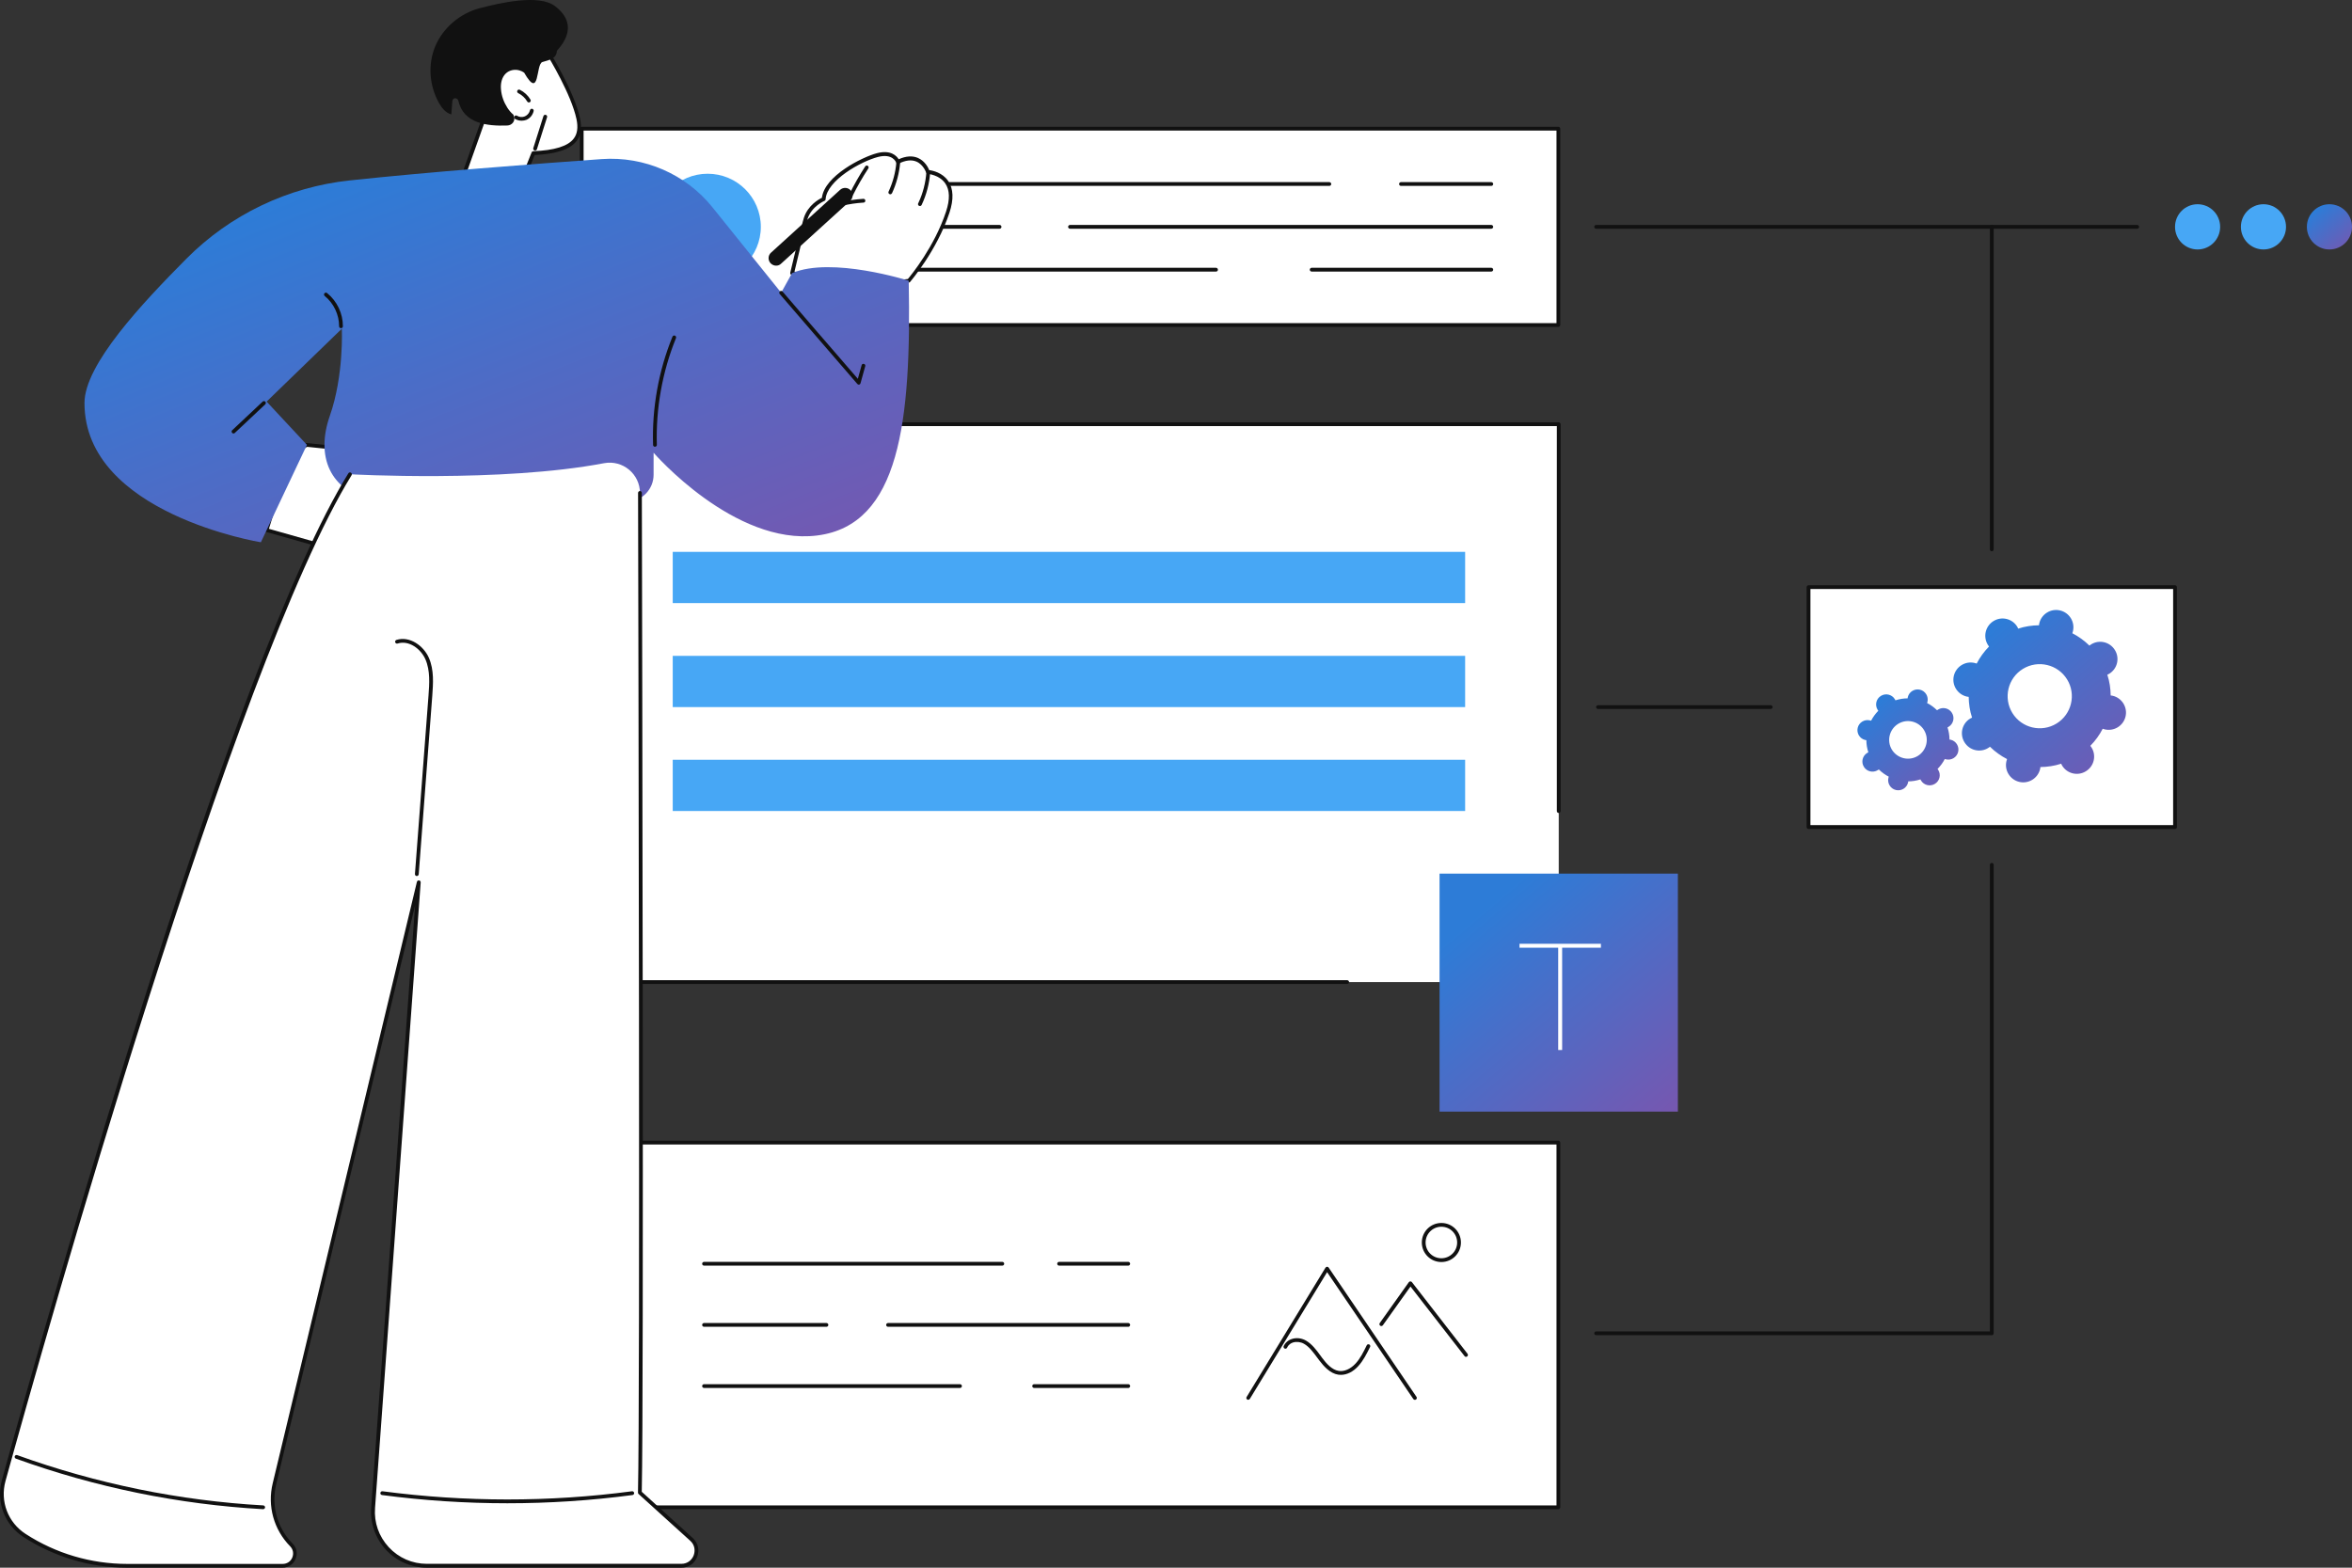 <svg width="270" height="180" viewBox="0 0 270 180" fill="none" xmlns="http://www.w3.org/2000/svg">
<rect x="0" y="0" width="270" height="180" fill="#333333" stroke="none"/>
<g clip-path="url(#clip0_142_4272)">
<path d="M178.896 131.193H66.777V173.066H178.896V131.193Z" fill="white"/>
<path d="M178.886 173.282H66.777C66.659 173.282 66.561 173.184 66.561 173.066V131.193C66.561 131.075 66.659 130.977 66.777 130.977H178.896C179.014 130.977 179.112 131.075 179.112 131.193V173.066C179.102 173.184 179.004 173.282 178.886 173.282ZM66.994 172.849H178.679V131.41H66.994V172.849Z" fill="#111111"/>
<path d="M143.286 160.721C143.247 160.721 143.207 160.711 143.178 160.692C143.079 160.633 143.04 160.495 143.109 160.397L152.159 145.554C152.199 145.495 152.267 145.456 152.336 145.446C152.405 145.456 152.484 145.475 152.524 145.544L162.608 160.387C162.677 160.485 162.647 160.623 162.549 160.692C162.45 160.761 162.312 160.731 162.243 160.633L152.346 146.066L143.473 160.623C143.424 160.692 143.355 160.721 143.286 160.721Z" fill="#111111"/>
<path d="M168.29 155.793C168.221 155.793 168.161 155.764 168.122 155.705L161.918 147.718L158.747 152.164C158.678 152.262 158.54 152.282 158.442 152.213C158.343 152.144 158.323 152.007 158.392 151.908L161.731 147.216C161.77 147.157 161.839 147.128 161.908 147.128C161.977 147.128 162.046 147.157 162.085 147.216L168.467 155.439C168.536 155.538 168.526 155.666 168.427 155.744C168.378 155.774 168.329 155.793 168.29 155.793Z" fill="#111111"/>
<path d="M165.464 144.905C164.223 144.905 163.219 143.902 163.219 142.662C163.219 141.423 164.223 140.42 165.464 140.42C166.705 140.42 167.709 141.423 167.709 142.662C167.709 143.902 166.705 144.905 165.464 144.905ZM165.464 140.852C164.469 140.852 163.652 141.659 163.652 142.662C163.652 143.666 164.46 144.472 165.464 144.472C166.459 144.472 167.276 143.666 167.276 142.662C167.276 141.659 166.469 140.852 165.464 140.852Z" fill="#111111"/>
<path d="M153.931 157.859C153.833 157.859 153.725 157.849 153.626 157.839C152.681 157.692 151.962 156.875 151.44 156.187C151.361 156.089 151.292 155.99 151.213 155.882C150.76 155.272 150.298 154.633 149.687 154.289C149.303 154.072 148.83 154.023 148.436 154.141C148.22 154.21 147.924 154.367 147.757 154.731C147.708 154.839 147.58 154.889 147.471 154.839C147.363 154.79 147.314 154.662 147.363 154.554C147.55 154.161 147.875 153.875 148.308 153.738C148.82 153.57 149.411 153.639 149.904 153.915C150.593 154.308 151.095 154.977 151.568 155.626C151.637 155.725 151.716 155.823 151.785 155.921C152.257 156.551 152.897 157.289 153.685 157.407C154.315 157.505 155.025 157.19 155.606 156.571C156.157 155.98 156.531 155.213 156.896 154.466C156.945 154.357 157.073 154.318 157.181 154.367C157.29 154.416 157.329 154.554 157.28 154.652C156.896 155.43 156.502 156.226 155.911 156.866C155.33 157.505 154.621 157.859 153.931 157.859Z" fill="#111111"/>
<path d="M129.517 145.318H121.58C121.462 145.318 121.363 145.22 121.363 145.102C121.363 144.984 121.462 144.885 121.58 144.885H129.517C129.636 144.885 129.734 144.984 129.734 145.102C129.734 145.22 129.636 145.318 129.517 145.318Z" fill="#111111"/>
<path d="M115.061 145.318H80.82C80.702 145.318 80.603 145.22 80.603 145.102C80.603 144.984 80.702 144.885 80.82 144.885H115.061C115.18 144.885 115.278 144.984 115.278 145.102C115.278 145.22 115.18 145.318 115.061 145.318Z" fill="#111111"/>
<path d="M129.517 152.341H101.943C101.825 152.341 101.727 152.243 101.727 152.125C101.727 152.007 101.825 151.908 101.943 151.908H129.517C129.636 151.908 129.734 152.007 129.734 152.125C129.734 152.243 129.636 152.341 129.517 152.341Z" fill="#111111"/>
<path d="M94.873 152.341H80.82C80.702 152.341 80.603 152.243 80.603 152.125C80.603 152.007 80.702 151.908 80.82 151.908H94.873C94.991 151.908 95.09 152.007 95.09 152.125C95.09 152.243 94.991 152.341 94.873 152.341Z" fill="#111111"/>
<path d="M129.518 159.364H118.715C118.597 159.364 118.498 159.266 118.498 159.148C118.498 159.03 118.597 158.931 118.715 158.931H129.518C129.636 158.931 129.735 159.03 129.735 159.148C129.735 159.266 129.636 159.364 129.518 159.364Z" fill="#111111"/>
<path d="M110.206 159.364H80.82C80.702 159.364 80.603 159.266 80.603 159.148C80.603 159.03 80.702 158.931 80.82 158.931H110.206C110.324 158.931 110.423 159.03 110.423 159.148C110.423 159.266 110.324 159.364 110.206 159.364Z" fill="#111111"/>
<path d="M178.936 48.708H66.492V112.761H178.936V48.708Z" fill="white"/>
<path d="M154.65 112.977H66.492C66.374 112.977 66.275 112.879 66.275 112.761V48.708C66.275 48.59 66.374 48.492 66.492 48.492H178.935C179.054 48.492 179.152 48.59 179.152 48.708V93.128C179.152 93.246 179.054 93.344 178.935 93.344C178.817 93.344 178.719 93.246 178.719 93.128V48.925H66.709V112.544H154.65C154.769 112.544 154.867 112.643 154.867 112.761C154.867 112.879 154.769 112.977 154.65 112.977Z" fill="#111111"/>
<path d="M168.192 63.364H77.227V69.246H168.192V63.364Z" fill="#47A7F5"/>
<path d="M168.192 75.305H77.227V81.187H168.192V75.305Z" fill="#47A7F5"/>
<path d="M168.192 87.236H77.227V93.118H168.192V87.236Z" fill="#47A7F5"/>
<path d="M192.613 100.308H165.256V127.633H192.613V100.308Z" fill="url(#paint0_linear_142_4272)"/>
<path d="M183.769 108.816H179.328V120.561H178.875V108.816H174.434V108.364H183.779V108.816H183.769Z" fill="white"/>
<path d="M178.896 14.774H66.777V37.308H178.896V14.774Z" fill="white"/>
<path d="M178.886 37.534H66.777C66.659 37.534 66.561 37.436 66.561 37.318V14.774C66.561 14.656 66.659 14.557 66.777 14.557H178.896C179.014 14.557 179.112 14.656 179.112 14.774V37.308C179.102 37.436 179.004 37.534 178.886 37.534ZM66.994 37.102H178.679V14.99H66.994V37.102Z" fill="#111111"/>
<path d="M81.235 19.948C77.867 19.948 75.129 22.682 75.129 26.046C75.129 27.384 75.562 28.623 76.291 29.626L75.129 32.144L77.719 31.033C78.713 31.731 79.925 32.144 81.235 32.144C84.603 32.144 87.34 29.41 87.34 26.046C87.34 22.672 84.603 19.948 81.235 19.948Z" fill="#47A7F5"/>
<path d="M171.196 21.344H160.826C160.708 21.344 160.609 21.246 160.609 21.128C160.609 21.01 160.708 20.912 160.826 20.912H171.196C171.314 20.912 171.413 21.01 171.413 21.128C171.413 21.246 171.314 21.344 171.196 21.344Z" fill="#111111"/>
<path d="M152.602 21.344H96.4C96.282 21.344 96.184 21.246 96.184 21.128C96.184 21.01 96.282 20.912 96.4 20.912H152.602C152.72 20.912 152.819 21.01 152.819 21.128C152.819 21.246 152.72 21.344 152.602 21.344Z" fill="#111111"/>
<path d="M171.195 26.262H122.832C122.714 26.262 122.615 26.164 122.615 26.046C122.615 25.928 122.714 25.829 122.832 25.829H171.195C171.313 25.829 171.412 25.928 171.412 26.046C171.412 26.164 171.313 26.262 171.195 26.262Z" fill="#111111"/>
<path d="M114.747 26.262H96.4C96.282 26.262 96.184 26.164 96.184 26.046C96.184 25.928 96.282 25.829 96.4 25.829H114.747C114.865 25.829 114.964 25.928 114.964 26.046C114.964 26.164 114.865 26.262 114.747 26.262Z" fill="#111111"/>
<path d="M171.196 31.18H150.574C150.456 31.18 150.357 31.082 150.357 30.964C150.357 30.846 150.456 30.747 150.574 30.747H171.196C171.314 30.747 171.412 30.846 171.412 30.964C171.412 31.082 171.314 31.18 171.196 31.18Z" fill="#111111"/>
<path d="M139.603 31.18H96.4C96.282 31.18 96.184 31.082 96.184 30.964C96.184 30.846 96.282 30.747 96.4 30.747H139.593C139.711 30.747 139.81 30.846 139.81 30.964C139.82 31.082 139.721 31.18 139.603 31.18Z" fill="#111111"/>
<path d="M53.355 19.78L56.142 11.931C56.142 11.931 54.882 8.351 57.088 6.6C59.284 4.839 62.868 5.971 62.868 5.971C62.868 5.971 65.724 10.525 66.384 13.623C66.867 15.895 65.823 17.38 61.234 17.567L60.357 19.77H53.355V19.78Z" fill="white"/>
<path d="M60.347 19.997H53.346C53.277 19.997 53.208 19.967 53.168 19.908C53.129 19.849 53.119 19.78 53.139 19.712L55.906 11.941C55.729 11.39 54.803 8.154 56.94 6.443C59.205 4.633 62.77 5.734 62.918 5.774C62.967 5.793 63.006 5.823 63.036 5.862C63.154 6.049 65.921 10.485 66.581 13.594C66.817 14.695 66.68 15.541 66.177 16.2C65.439 17.154 63.863 17.675 61.372 17.803L60.544 19.879C60.515 19.938 60.436 19.997 60.347 19.997ZM53.661 19.564H60.2L61.027 17.498C61.056 17.42 61.135 17.37 61.224 17.361C63.666 17.262 65.183 16.79 65.852 15.925C66.276 15.384 66.384 14.646 66.177 13.672C65.577 10.849 63.085 6.738 62.731 6.157C62.209 6.01 59.136 5.243 57.226 6.767C55.167 8.41 56.339 11.823 56.349 11.862C56.369 11.912 56.369 11.961 56.349 12.01L53.661 19.564Z" fill="#111111"/>
<path d="M61.43 17.282C61.41 17.282 61.391 17.282 61.361 17.272C61.243 17.233 61.184 17.115 61.223 16.997L62.385 13.328C62.425 13.21 62.543 13.151 62.661 13.19C62.779 13.229 62.838 13.348 62.799 13.466L61.637 17.134C61.607 17.223 61.519 17.282 61.43 17.282Z" fill="#111111"/>
<path d="M63.705 0.698C61.853 -0.708 57.353 0.344 55.058 0.944C52.774 1.544 50.843 3.226 49.967 5.311C49.091 7.407 49.278 9.846 50.4 11.833C50.715 12.393 51.159 12.954 51.809 13.141C51.848 12.679 51.877 12.207 51.917 11.744C51.927 11.547 51.976 11.312 52.212 11.282C52.4 11.262 52.577 11.39 52.616 11.567C53.207 14.174 55.886 14.498 58.239 14.41C58.801 14.39 59.185 13.859 58.998 13.357C58.978 13.298 58.958 13.229 58.938 13.171C58.663 12.944 58.436 12.669 58.239 12.364C57.836 11.734 57.57 11.007 57.511 10.259C57.451 9.62 57.58 8.902 58.062 8.439C58.486 8.036 59.116 7.918 59.667 8.095C59.854 8.154 60.022 8.233 60.169 8.341C62.011 11.557 61.479 7.357 62.267 7.121C62.986 6.905 63.892 6.748 63.922 5.862C63.931 5.705 66.915 3.138 63.705 0.698Z" fill="#111111"/>
<path d="M59.883 13.859C59.617 13.859 59.352 13.79 59.125 13.652C59.027 13.594 58.987 13.456 59.056 13.357C59.115 13.259 59.253 13.22 59.352 13.289C59.617 13.456 59.972 13.485 60.258 13.357C60.553 13.229 60.77 12.964 60.839 12.659C60.868 12.541 60.977 12.462 61.095 12.492C61.213 12.521 61.282 12.63 61.262 12.748C61.164 13.19 60.849 13.584 60.425 13.761C60.258 13.82 60.071 13.859 59.883 13.859Z" fill="#111111"/>
<path d="M60.71 11.764C60.631 11.764 60.562 11.725 60.523 11.656C60.287 11.243 59.913 10.908 59.489 10.692C59.381 10.643 59.331 10.515 59.391 10.407C59.44 10.298 59.568 10.249 59.676 10.308C60.178 10.554 60.612 10.957 60.897 11.439C60.956 11.538 60.927 11.675 60.819 11.734C60.789 11.754 60.749 11.764 60.71 11.764Z" fill="#111111"/>
<path d="M90.936 31.367C90.936 31.367 99.543 32.902 104.329 32.243C104.329 32.243 107.362 28.751 108.809 24.364C110.257 19.977 106.525 19.751 106.525 19.751C106.525 19.751 105.747 17.253 103.078 18.58C103.078 18.58 102.664 17.302 100.744 17.803C98.824 18.305 94.707 20.528 94.569 22.859C94.569 22.859 93.043 23.469 92.511 25.043C92.245 25.829 90.936 31.367 90.936 31.367Z" fill="white"/>
<path d="M101.522 32.616C96.805 32.616 90.965 31.593 90.896 31.574C90.837 31.564 90.787 31.525 90.748 31.475C90.719 31.426 90.709 31.367 90.719 31.308C90.768 31.082 92.038 25.751 92.294 24.974C92.767 23.577 93.959 22.898 94.352 22.712C94.648 20.194 98.961 18.039 100.675 17.587C102.25 17.174 102.93 17.902 103.166 18.285C103.994 17.912 104.732 17.862 105.362 18.128C106.16 18.472 106.544 19.22 106.672 19.534C107.076 19.584 108.199 19.82 108.858 20.794C109.449 21.669 109.498 22.889 108.996 24.413C107.549 28.79 104.506 32.331 104.476 32.37C104.437 32.41 104.397 32.439 104.338 32.439C103.511 32.567 102.546 32.616 101.522 32.616ZM91.201 31.19C92.58 31.426 99.936 32.597 104.22 32.036C104.624 31.554 107.293 28.279 108.602 24.295C109.065 22.908 109.036 21.816 108.514 21.059C107.834 20.066 106.524 19.967 106.515 19.967C106.426 19.957 106.347 19.898 106.318 19.82C106.318 19.81 106.012 18.895 105.195 18.551C104.634 18.315 103.954 18.393 103.166 18.787C103.107 18.816 103.048 18.816 102.989 18.797C102.93 18.777 102.891 18.728 102.871 18.659C102.861 18.62 102.477 17.587 100.793 18.02C98.823 18.531 94.914 20.715 94.776 22.879C94.776 22.957 94.717 23.036 94.638 23.066C94.628 23.075 93.19 23.666 92.708 25.121C92.481 25.79 91.447 30.148 91.201 31.19Z" fill="#111111"/>
<path d="M102.2 22.308C102.171 22.308 102.141 22.298 102.112 22.288C102.004 22.239 101.954 22.111 102.004 22.003C102.496 20.941 102.801 19.82 102.9 18.649C102.91 18.531 103.018 18.443 103.136 18.453C103.254 18.462 103.343 18.57 103.333 18.689C103.225 19.908 102.91 21.079 102.397 22.19C102.358 22.259 102.279 22.308 102.2 22.308Z" fill="#111111"/>
<path d="M105.599 23.656C105.569 23.656 105.54 23.646 105.51 23.636C105.402 23.587 105.353 23.459 105.402 23.351L105.431 23.292C105.431 23.282 105.441 23.282 105.441 23.272C105.953 22.18 106.259 20.971 106.347 19.761C106.357 19.643 106.456 19.554 106.574 19.554C106.692 19.564 106.781 19.662 106.781 19.78C106.692 21.059 106.357 22.357 105.806 23.518C105.766 23.607 105.688 23.656 105.599 23.656Z" fill="#111111"/>
<path d="M94.49 24.295C94.402 24.295 94.313 24.236 94.284 24.148C94.244 24.039 94.303 23.912 94.412 23.872C95.987 23.311 97.317 22.948 99.109 22.829C99.227 22.82 99.336 22.908 99.336 23.036C99.346 23.154 99.257 23.262 99.129 23.262C97.386 23.37 96.086 23.734 94.55 24.275C94.54 24.295 94.51 24.295 94.49 24.295Z" fill="#111111"/>
<path d="M97.671 22.662C97.641 22.662 97.602 22.652 97.573 22.643C97.464 22.593 97.425 22.456 97.474 22.357C98.026 21.236 98.646 20.144 99.326 19.102C99.394 19.003 99.522 18.974 99.621 19.043C99.719 19.111 99.749 19.239 99.68 19.338C99.01 20.361 98.39 21.443 97.848 22.544C97.829 22.613 97.75 22.662 97.671 22.662Z" fill="#111111"/>
<path d="M89.093 30.502C88.857 30.502 88.63 30.403 88.453 30.216C88.138 29.862 88.157 29.321 88.512 29.007L96.44 21.797C96.794 21.482 97.336 21.502 97.651 21.856C97.966 22.21 97.946 22.751 97.592 23.066L89.664 30.275C89.507 30.433 89.3 30.502 89.093 30.502Z" fill="#111111"/>
<path d="M39.144 63.285L30.605 60.866C30.605 60.866 33.196 51.777 35.234 51.079L42.6 51.846L39.144 63.285Z" fill="white"/>
<path d="M39.144 63.502C39.124 63.502 39.105 63.502 39.085 63.492L30.547 61.072C30.488 61.053 30.448 61.023 30.419 60.974C30.389 60.925 30.379 60.866 30.399 60.807C30.665 59.862 33.078 51.59 35.165 50.882C35.195 50.872 35.224 50.872 35.254 50.872L42.62 51.639C42.689 51.649 42.738 51.679 42.778 51.738C42.817 51.797 42.827 51.856 42.807 51.925L39.351 63.344C39.321 63.443 39.242 63.502 39.144 63.502ZM30.872 60.718L38.996 63.02L42.325 52.033L35.264 51.305C33.727 51.925 31.64 58.102 30.872 60.718Z" fill="#111111"/>
<path d="M29.947 62.262L35.235 51.079L30.606 46.111L39.243 37.741C39.243 37.741 39.489 43.111 37.864 47.744C36.239 52.367 37.805 56.37 42.867 57.492C46.895 58.387 64.867 57.856 72.046 57.6C73.711 57.541 75.03 56.174 75.03 54.511V51.984C75.03 51.984 84.287 62.675 93.8 61.485C103.313 60.295 104.623 48.364 104.318 32.233C104.318 32.233 95.494 29.42 90.925 31.357L89.674 33.61L81.796 23.813C78.723 19.987 73.967 17.921 69.072 18.266C61.263 18.826 49.16 19.751 40.159 20.715C33.049 21.472 26.411 24.649 21.379 29.725C16.356 34.79 9.699 41.843 9.699 46.269C9.689 58.987 29.947 62.262 29.947 62.262Z" fill="url(#paint1_linear_142_4272)"/>
<path d="M75.188 51.295C75.069 51.295 74.971 51.207 74.971 51.089C74.833 46.869 75.601 42.571 77.197 38.656C77.246 38.547 77.364 38.489 77.482 38.538C77.59 38.587 77.65 38.705 77.6 38.823C76.034 42.679 75.276 46.918 75.404 51.079C75.414 51.187 75.316 51.285 75.188 51.295C75.197 51.295 75.197 51.295 75.188 51.295Z" fill="#111111"/>
<path d="M39.145 37.682C39.027 37.682 38.929 37.584 38.929 37.466C38.938 36.148 38.308 34.81 37.274 33.984C37.186 33.905 37.166 33.767 37.245 33.679C37.324 33.59 37.461 33.571 37.55 33.649C38.692 34.574 39.372 36 39.362 37.475C39.362 37.584 39.264 37.682 39.145 37.682Z" fill="#111111"/>
<path d="M26.805 49.77C26.746 49.77 26.687 49.751 26.648 49.702C26.569 49.613 26.569 49.475 26.658 49.397L30.154 46.111C30.242 46.033 30.38 46.033 30.459 46.121C30.538 46.21 30.538 46.348 30.449 46.426L26.953 49.712C26.914 49.751 26.864 49.77 26.805 49.77Z" fill="#111111"/>
<path d="M98.586 44.164C98.527 44.164 98.468 44.134 98.419 44.085C97.267 42.767 89.585 33.846 89.507 33.757C89.428 33.669 89.438 33.531 89.526 33.453C89.615 33.374 89.753 33.384 89.832 33.472C89.9 33.561 96.715 41.479 98.478 43.495L98.911 41.931C98.941 41.813 99.059 41.744 99.177 41.784C99.295 41.813 99.364 41.931 99.325 42.049L98.783 44.007C98.764 44.085 98.704 44.144 98.626 44.164C98.616 44.154 98.606 44.164 98.586 44.164Z" fill="#111111"/>
<path d="M32.448 179.784H14.604C10.428 179.784 6.332 178.574 2.826 176.302C0.738 174.944 -0.237 172.397 0.423 169.997C5.495 151.652 26.825 76.052 40.169 54.453C40.169 54.453 57.57 55.426 69.339 53.184C71.486 52.78 73.465 54.423 73.465 56.607C73.514 76.908 73.701 160.692 73.455 171.393L79.383 176.764C80.565 177.836 79.807 179.793 78.212 179.793H49.013C45.408 179.793 42.562 176.725 42.838 173.134L48.077 101.311L31.513 170.361C30.902 172.879 31.631 175.534 33.453 177.393C34.329 178.279 33.699 179.784 32.448 179.784Z" fill="white"/>
<path d="M78.221 180H49.012C47.23 180 45.516 179.252 44.305 177.944C43.094 176.636 42.483 174.875 42.611 173.105L47.653 103.938L31.71 170.41C31.109 172.879 31.818 175.426 33.591 177.236C34.063 177.708 34.191 178.387 33.925 179.007C33.669 179.616 33.088 180 32.429 180H14.604C10.369 180 6.263 178.78 2.708 176.489C0.521 175.072 -0.473 172.446 0.216 169.948C6.223 148.22 26.825 75.659 39.992 54.344C40.051 54.246 40.189 54.206 40.287 54.275C40.386 54.334 40.425 54.472 40.356 54.571C26.884 76.377 4.904 154.593 0.63 170.056C-0.01 172.377 0.915 174.816 2.944 176.125C6.42 178.377 10.458 179.567 14.604 179.567H32.448C32.941 179.567 33.364 179.292 33.551 178.839C33.738 178.387 33.65 177.895 33.305 177.541C31.424 175.623 30.676 172.918 31.306 170.311L47.86 101.252C47.89 101.144 47.988 101.075 48.106 101.085C48.215 101.105 48.294 101.203 48.294 101.311L43.054 173.134C42.926 174.816 43.488 176.41 44.63 177.649C45.773 178.879 47.328 179.557 49.012 179.557H78.212C78.98 179.557 79.452 179.056 79.63 178.584C79.807 178.111 79.807 177.423 79.236 176.911L73.307 171.541C73.258 171.502 73.238 171.443 73.238 171.374C73.494 160.564 73.287 73.869 73.248 56.597C73.248 56.479 73.347 56.38 73.465 56.38C73.583 56.38 73.681 56.479 73.681 56.597C73.721 73.82 73.918 160.052 73.672 171.285L79.521 176.587C80.132 177.148 80.329 177.964 80.033 178.741C79.748 179.518 79.049 180 78.221 180Z" fill="#111111"/>
<path d="M47.85 100.584C47.84 100.584 47.84 100.584 47.831 100.584C47.712 100.574 47.624 100.466 47.634 100.348L49.19 79.869C49.288 78.531 49.406 77.007 48.835 75.698C48.313 74.508 46.944 73.475 45.644 73.888C45.526 73.928 45.408 73.859 45.369 73.751C45.329 73.633 45.398 73.515 45.507 73.475C47.033 72.993 48.628 74.154 49.229 75.521C49.849 76.928 49.721 78.502 49.623 79.898L48.067 100.377C48.057 100.495 47.959 100.584 47.85 100.584Z" fill="#111111"/>
<path d="M58.25 172.603C53.444 172.603 48.628 172.289 43.852 171.659C43.734 171.639 43.645 171.531 43.665 171.413C43.685 171.295 43.793 171.207 43.911 171.226C53.414 172.475 63.055 172.485 72.549 171.226C72.667 171.207 72.775 171.295 72.795 171.413C72.815 171.531 72.726 171.639 72.608 171.659C67.841 172.289 63.045 172.603 58.25 172.603Z" fill="#111111"/>
<path d="M30.204 173.282H30.194C20.543 172.741 11 170.793 1.822 167.479C1.714 167.439 1.654 167.311 1.694 167.203C1.733 167.095 1.861 167.036 1.97 167.075C11.108 170.37 20.622 172.308 30.223 172.849C30.341 172.859 30.43 172.957 30.43 173.075C30.42 173.193 30.322 173.282 30.204 173.282Z" fill="#111111"/>
<path d="M249.684 67.416H207.613V94.967H249.684V67.416Z" fill="white"/>
<path d="M249.683 95.184H207.613C207.495 95.184 207.396 95.085 207.396 94.967V67.416C207.396 67.298 207.495 67.2 207.613 67.2H249.683C249.802 67.2 249.9 67.298 249.9 67.416V94.967C249.9 95.085 249.802 95.184 249.683 95.184ZM207.83 94.741H249.467V67.633H207.83V94.741Z" fill="#111111"/>
<path d="M228.195 74.036C228.235 74.105 228.284 74.174 228.333 74.233C227.762 74.813 227.279 75.482 226.915 76.19C226.836 76.161 226.767 76.141 226.688 76.121C225.625 75.866 224.551 76.525 224.295 77.587C224.039 78.649 224.699 79.721 225.763 79.977C225.842 79.997 225.92 80.007 225.999 80.016C226.009 80.813 226.127 81.62 226.383 82.397C226.314 82.426 226.235 82.466 226.167 82.505C225.231 83.075 224.936 84.295 225.517 85.23C226.088 86.164 227.309 86.459 228.244 85.879C228.313 85.839 228.382 85.79 228.441 85.741C229.022 86.311 229.692 86.793 230.401 87.157C230.372 87.236 230.352 87.305 230.332 87.384C230.076 88.446 230.736 89.518 231.8 89.774C232.863 90.029 233.937 89.371 234.193 88.308C234.212 88.23 234.222 88.151 234.232 88.072C235.03 88.062 235.837 87.944 236.615 87.689C236.645 87.757 236.684 87.836 236.723 87.905C237.295 88.839 238.516 89.134 239.451 88.554C240.387 87.984 240.682 86.764 240.101 85.829C240.062 85.761 240.013 85.692 239.963 85.633C240.535 85.052 241.017 84.384 241.382 83.675C241.46 83.705 241.529 83.725 241.608 83.744C242.672 84 243.745 83.341 244.001 82.279C244.257 81.216 243.597 80.144 242.534 79.888C242.455 79.869 242.376 79.859 242.297 79.849C242.288 79.052 242.169 78.246 241.913 77.469C241.982 77.439 242.061 77.4 242.13 77.361C243.066 76.79 243.361 75.57 242.78 74.636C242.209 73.702 240.988 73.407 240.052 73.987C239.983 74.026 239.914 74.075 239.855 74.125C239.274 73.554 238.604 73.072 237.895 72.708C237.925 72.629 237.945 72.561 237.964 72.482C238.22 71.42 237.561 70.348 236.497 70.092C235.433 69.836 234.36 70.495 234.104 71.557C234.084 71.636 234.074 71.715 234.065 71.793C233.267 71.803 232.459 71.921 231.681 72.177C231.652 72.108 231.612 72.029 231.573 71.961C231.002 71.026 229.781 70.731 228.845 71.311C227.919 71.882 227.624 73.102 228.195 74.036ZM237.295 78.01C238.358 79.741 237.817 82.013 236.083 83.075C234.35 84.138 232.075 83.597 231.012 81.866C229.948 80.134 230.49 77.862 232.223 76.8C233.956 75.738 236.231 76.279 237.295 78.01Z" fill="url(#paint2_linear_142_4272)"/>
<path d="M215.541 81.492C215.57 81.531 215.59 81.57 215.62 81.61C215.285 81.954 215.009 82.338 214.793 82.751C214.753 82.731 214.704 82.721 214.655 82.712C214.034 82.564 213.404 82.948 213.256 83.567C213.109 84.187 213.493 84.816 214.113 84.964C214.162 84.974 214.202 84.984 214.251 84.984C214.251 85.456 214.33 85.918 214.477 86.38C214.438 86.4 214.389 86.42 214.349 86.449C213.798 86.784 213.63 87.502 213.965 88.043C214.3 88.594 215.019 88.761 215.561 88.426C215.6 88.397 215.639 88.377 215.679 88.348C216.023 88.682 216.408 88.967 216.821 89.174C216.801 89.213 216.792 89.262 216.782 89.311C216.634 89.931 217.018 90.561 217.639 90.708C218.259 90.856 218.889 90.472 219.037 89.853C219.047 89.803 219.057 89.764 219.057 89.715C219.529 89.715 219.992 89.636 220.455 89.489C220.475 89.528 220.494 89.577 220.524 89.616C220.859 90.167 221.578 90.335 222.119 90C222.671 89.666 222.838 88.948 222.503 88.407C222.474 88.367 222.454 88.328 222.425 88.289C222.759 87.944 223.045 87.561 223.252 87.148C223.291 87.167 223.34 87.177 223.39 87.187C224.01 87.335 224.64 86.951 224.788 86.331C224.936 85.712 224.552 85.082 223.931 84.934C223.882 84.925 223.843 84.915 223.793 84.915C223.793 84.443 223.715 83.98 223.567 83.518C223.606 83.498 223.656 83.479 223.695 83.449C224.246 83.115 224.414 82.397 224.079 81.856C223.744 81.305 223.025 81.138 222.484 81.472C222.444 81.502 222.405 81.521 222.366 81.551C222.021 81.216 221.637 80.931 221.223 80.725C221.243 80.685 221.253 80.636 221.263 80.587C221.41 79.967 221.026 79.338 220.406 79.19C219.785 79.043 219.155 79.426 219.007 80.046C218.998 80.095 218.988 80.135 218.988 80.184C218.515 80.184 218.052 80.262 217.589 80.41C217.57 80.371 217.55 80.321 217.52 80.282C217.186 79.731 216.467 79.564 215.925 79.898C215.374 80.233 215.206 80.941 215.541 81.492ZM220.869 83.823C221.489 84.836 221.174 86.164 220.16 86.793C219.145 87.413 217.816 87.098 217.186 86.085C216.565 85.072 216.88 83.744 217.895 83.115C218.919 82.485 220.248 82.81 220.869 83.823Z" fill="url(#paint3_linear_142_4272)"/>
<path d="M228.649 63.295C228.531 63.295 228.432 63.197 228.432 63.079V26.262H183.23C183.112 26.262 183.014 26.164 183.014 26.046C183.014 25.928 183.112 25.829 183.23 25.829H228.649C228.767 25.829 228.866 25.928 228.866 26.046V63.079C228.866 63.197 228.767 63.295 228.649 63.295Z" fill="#111111"/>
<path d="M203.271 81.403H183.447C183.329 81.403 183.23 81.305 183.23 81.187C183.23 81.069 183.329 80.971 183.447 80.971H203.271C203.389 80.971 203.488 81.069 203.488 81.187C203.488 81.305 203.389 81.403 203.271 81.403Z" fill="#111111"/>
<path d="M228.649 153.305H183.23C183.112 153.305 183.014 153.207 183.014 153.089C183.014 152.971 183.112 152.872 183.23 152.872H228.432V99.295C228.432 99.177 228.531 99.079 228.649 99.079C228.767 99.079 228.866 99.177 228.866 99.295V153.089C228.866 153.207 228.767 153.305 228.649 153.305Z" fill="#111111"/>
<path d="M245.34 26.262H228.648C228.53 26.262 228.432 26.164 228.432 26.046C228.432 25.928 228.53 25.829 228.648 25.829H245.34C245.459 25.829 245.557 25.928 245.557 26.046C245.557 26.164 245.459 26.262 245.34 26.262Z" fill="#111111"/>
<path d="M252.274 28.643C253.704 28.643 254.864 27.48 254.864 26.046C254.864 24.612 253.704 23.449 252.274 23.449C250.843 23.449 249.684 24.612 249.684 26.046C249.684 27.48 250.843 28.643 252.274 28.643Z" fill="#47A7F5"/>
<path d="M259.836 28.643C261.267 28.643 262.426 27.48 262.426 26.046C262.426 24.612 261.267 23.449 259.836 23.449C258.406 23.449 257.246 24.612 257.246 26.046C257.246 27.48 258.406 28.643 259.836 28.643Z" fill="#47A7F5"/>
<path d="M267.41 28.643C268.841 28.643 270 27.48 270 26.046C270 24.612 268.841 23.449 267.41 23.449C265.98 23.449 264.82 24.612 264.82 26.046C264.82 27.48 265.98 28.643 267.41 28.643Z" fill="url(#paint4_linear_142_4272)"/>
</g>
<defs>
<linearGradient id="paint0_linear_142_4272" x1="172.745" y1="102.358" x2="232.122" y2="172.355" gradientUnits="userSpaceOnUse">
<stop stop-color="#2D7CD7"/>
<stop offset="1" stop-color="#FF1267"/>
</linearGradient>
<linearGradient id="paint1_linear_142_4272" x1="35.612" y1="21.531" x2="101.9" y2="189.312" gradientUnits="userSpaceOnUse">
<stop stop-color="#2D7CD7"/>
<stop offset="1" stop-color="#FF1267"/>
</linearGradient>
<linearGradient id="paint2_linear_142_4272" x1="229.665" y1="71.521" x2="272.674" y2="122.222" gradientUnits="userSpaceOnUse">
<stop stop-color="#2D7CD7"/>
<stop offset="1" stop-color="#FF1267"/>
</linearGradient>
<linearGradient id="paint3_linear_142_4272" x1="216.399" y1="80.027" x2="241.565" y2="109.695" gradientUnits="userSpaceOnUse">
<stop stop-color="#2D7CD7"/>
<stop offset="1" stop-color="#FF1267"/>
</linearGradient>
<linearGradient id="paint4_linear_142_4272" x1="266.238" y1="23.839" x2="277.531" y2="37.1" gradientUnits="userSpaceOnUse">
<stop stop-color="#2D7CD7"/>
<stop offset="1" stop-color="#FF1267"/>
</linearGradient>
<clipPath id="clip0_142_4272">
<rect width="270" height="180" fill="white"/>
</clipPath>
</defs>
</svg>
